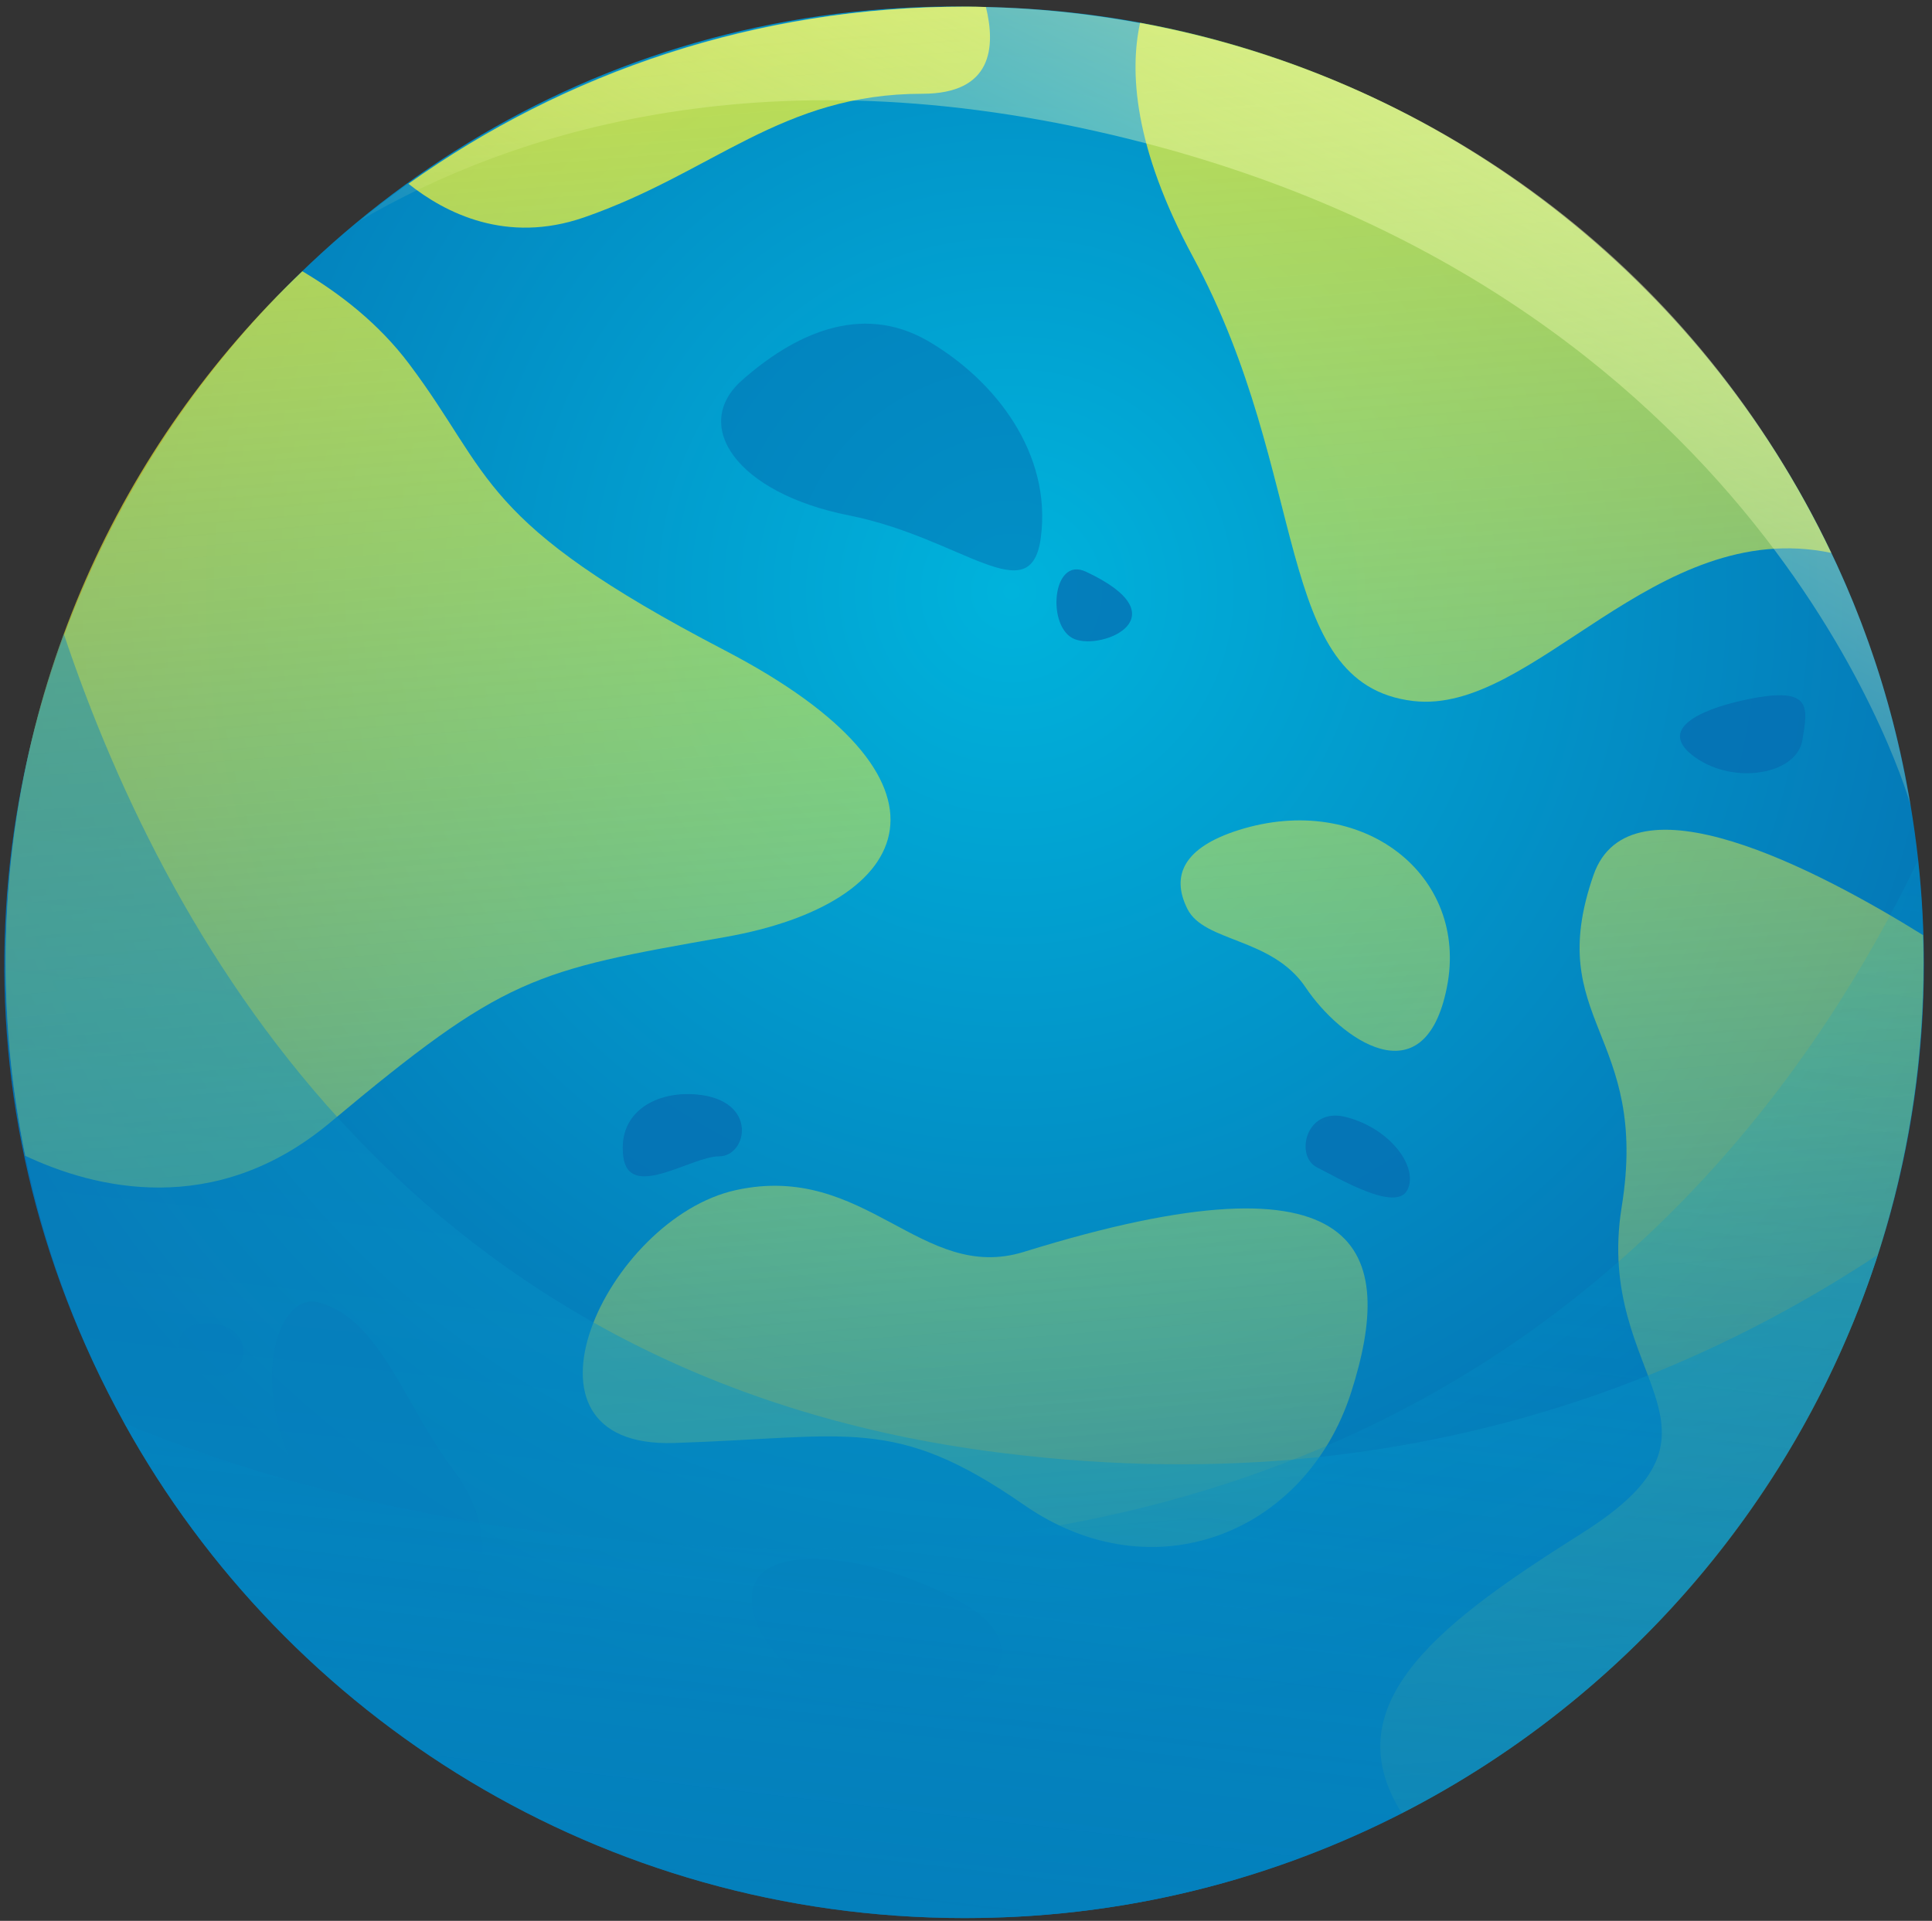 <svg width="176" height="175" viewBox="0 0 176 175" fill="none" xmlns="http://www.w3.org/2000/svg">
<rect x="0" y="0" width="176" height="175" fill="#333333" stroke="none"/>
<path d="M87.865 174.748C54.909 174.748 26.197 156.553 11.333 129.685C-21.46 70.445 23.771 -1.469 89.799 0.638C131.802 1.487 167.282 32.34 174.05 73.369C182.932 126.32 141.88 174.748 87.865 174.748Z" fill="url(#paint0_radial_13_4)"/>
<g opacity="0.75">
<path d="M122.559 101.756C118.937 100.857 117.937 105.349 119.986 106.361C122.034 107.39 127.18 110.461 128.213 108.403C129.245 106.361 126.672 102.784 122.559 101.756Z" fill="#056DB1"/>
<path d="M158.53 63.863C155.023 64.663 150.828 66.427 154.417 68.991C158.022 71.556 163.66 70.527 164.184 67.456C164.692 64.369 165.217 62.328 158.53 63.863Z" fill="#056DB1"/>
<path d="M88.127 146.312C80.589 141.804 69.625 140.171 68.593 144.777C67.56 149.383 74.754 156.553 83.489 155.524C92.241 154.511 93.273 149.383 88.127 146.312Z" fill="#056DB1"/>
<path d="M112.71 171.171C105.909 173.18 98.763 174.389 91.372 174.666C93.06 164.001 103.237 167.365 108.678 168.835C110.268 169.276 111.595 170.142 112.71 171.171Z" fill="#056DB1"/>
<path d="M40.34 145.806C43.666 147.259 45.993 140.171 41.372 134.03C36.751 127.888 34.686 120.195 29.032 118.66C23.378 117.125 20.297 137.1 40.34 145.806Z" fill="#056DB1"/>
<path d="M17.724 120.702C15.905 121.028 15.151 124.801 19.265 125.308C23.378 125.83 23.378 119.689 17.724 120.702Z" fill="#056DB1"/>
<path d="M63.463 99.714C59.841 99.387 56.269 101.249 56.777 105.349C57.285 109.448 62.939 105.349 65.512 105.349C68.085 105.349 69.117 100.22 63.463 99.714Z" fill="#056DB1"/>
<path d="M98.927 52.087C95.813 50.617 95.322 57.215 97.895 58.228C100.468 59.257 107.662 56.17 98.927 52.087Z" fill="#056DB1"/>
</g>
<path d="M66.036 85.374C48.566 88.444 45.994 88.951 30.064 102.278C19.527 111.082 8.53 108.24 2.303 105.3C1.139 99.616 0.517 93.72 0.517 87.677C0.517 62.916 10.89 40.556 27.541 24.713C30.966 26.738 34.505 29.482 37.259 33.141C44.961 43.381 43.421 47.481 66.036 59.257C88.635 71.033 83.506 82.303 66.036 85.374Z" fill="url(#paint1_linear_13_4)"/>
<path d="M166.823 50.372C150.697 47.007 139.701 65.186 128.721 63.863C115.872 62.328 119.478 43.381 108.678 23.406C103.27 13.41 102.893 6.485 103.86 2.075C131.769 7.204 155.007 25.562 166.823 50.372Z" fill="url(#paint2_linear_13_4)"/>
<path d="M175.23 87.677C175.23 121.47 155.925 150.755 127.705 165.193C121.264 155.05 131.703 147.521 144.142 139.665C159.563 129.93 145.174 125.83 147.731 109.955C150.304 94.079 140.536 93.05 145.158 79.739C148.452 70.233 165.627 79.249 175.181 85.194C175.214 86.01 175.23 86.844 175.23 87.677Z" fill="url(#paint3_linear_13_4)"/>
<path d="M93.273 114.054C83.932 116.945 78.884 105.855 67.069 108.419C55.253 110.984 45.485 131.972 61.415 131.465C77.344 130.959 81.457 128.901 93.273 137.1C105.089 145.299 118.97 139.665 123.083 126.859C127.18 114.054 124.607 104.32 93.273 114.054Z" fill="url(#paint4_linear_13_4)"/>
<path d="M112.791 75.639C107.875 77.207 106.63 79.739 108.17 82.809C109.71 85.88 115.872 85.374 118.953 89.979C122.034 94.585 129.753 100.22 131.802 89.979C133.866 79.739 124.099 72.046 112.791 75.639Z" fill="url(#paint5_linear_13_4)"/>
<path opacity="0.5" d="M94.814 49C93.896 55.827 87.619 49 77.344 46.958C67.069 44.917 62.955 38.759 67.577 34.66C72.198 30.56 78.36 27.489 84.538 31.066C90.7 34.66 95.83 41.323 94.814 49Z" fill="#056DB1"/>
<path d="M84.014 8.543C71.166 8.543 65.004 15.713 53.188 19.813C46.141 22.246 40.569 19.421 37.209 16.742C51.5 6.583 68.986 0.605 87.882 0.605C88.537 0.605 89.176 0.605 89.815 0.638C90.717 4.329 90.389 8.543 84.014 8.543Z" fill="url(#paint6_linear_13_4)"/>
<path opacity="0.45" d="M171.067 114.316C163.939 136.447 148.157 154.723 127.704 165.193C122.936 167.627 117.921 169.635 112.709 171.187C105.908 173.196 98.763 174.405 91.372 174.682C90.209 174.731 89.045 174.748 87.865 174.748C54.909 174.748 26.197 156.553 11.333 129.685C7.17 122.172 4.089 113.973 2.303 105.3C1.139 99.616 0.517 93.72 0.517 87.676C0.517 77.158 2.385 67.08 5.81 57.754C15.692 87.17 38.308 125.128 89.717 132.168C99.746 133.539 109.12 133.719 117.872 132.968C139.34 131.09 157.006 123.609 171.067 114.316Z" fill="url(#paint7_linear_13_4)"/>
<path opacity="0.45" d="M175.23 87.676C175.23 96.97 173.771 105.92 171.067 114.316C163.939 136.447 148.157 154.723 127.704 165.193C122.936 167.627 117.921 169.635 112.709 171.187C105.908 173.196 98.763 174.405 91.372 174.682C90.209 174.731 89.045 174.748 87.865 174.748C54.909 174.748 26.197 156.553 11.333 129.685C26.442 135.875 44.437 140.105 65.774 140.938C86.472 141.755 103.647 138.57 117.872 132.952C148.452 120.898 165.495 97.574 174.738 78.367C174.984 80.604 175.132 82.891 175.197 85.177C175.214 86.01 175.23 86.843 175.23 87.676Z" fill="url(#paint8_linear_13_4)"/>
<path d="M174.067 73.417C174.067 73.417 161.628 28.012 104.434 13.067C70.15 4.1 46.354 12.185 32.801 20.09C76.082 -15.124 142.274 -1.143 166.823 50.371C172.526 62.311 173.657 71.751 174.067 73.417Z" fill="url(#paint9_linear_13_4)"/>
<defs>
<radialGradient id="paint0_radial_13_4" cx="0" cy="0" r="1" gradientUnits="userSpaceOnUse" gradientTransform="translate(92.202 53.603) scale(106.022 105.665)">
<stop stop-color="#00B3DC"/>
<stop offset="1" stop-color="#056DB0"/>
</radialGradient>
<linearGradient id="paint1_linear_13_4" x1="30.466" y1="-46.561" x2="50.373" y2="203.879" gradientUnits="userSpaceOnUse">
<stop stop-color="#F2F236"/>
<stop offset="1" stop-color="#F2F236" stop-opacity="0"/>
</linearGradient>
<linearGradient id="paint2_linear_13_4" x1="128.496" y1="-54.353" x2="148.403" y2="196.087" gradientUnits="userSpaceOnUse">
<stop stop-color="#F2F236"/>
<stop offset="1" stop-color="#F2F236" stop-opacity="0"/>
</linearGradient>
<linearGradient id="paint3_linear_13_4" x1="136.28" y1="-54.972" x2="156.187" y2="195.468" gradientUnits="userSpaceOnUse">
<stop stop-color="#F2F236"/>
<stop offset="1" stop-color="#F2F236" stop-opacity="0"/>
</linearGradient>
<linearGradient id="paint4_linear_13_4" x1="75.067" y1="-50.106" x2="94.973" y2="200.334" gradientUnits="userSpaceOnUse">
<stop stop-color="#F2F236"/>
<stop offset="1" stop-color="#F2F236" stop-opacity="0"/>
</linearGradient>
<linearGradient id="paint5_linear_13_4" x1="108.893" y1="-52.795" x2="128.8" y2="197.645" gradientUnits="userSpaceOnUse">
<stop stop-color="#F2F236"/>
<stop offset="1" stop-color="#F2F236" stop-opacity="0"/>
</linearGradient>
<linearGradient id="paint6_linear_13_4" x1="58.994" y1="-48.829" x2="78.901" y2="201.611" gradientUnits="userSpaceOnUse">
<stop stop-color="#F2F236"/>
<stop offset="1" stop-color="#F2F236" stop-opacity="0"/>
</linearGradient>
<linearGradient id="paint7_linear_13_4" x1="74.586" y1="200.395" x2="87.603" y2="81.316" gradientUnits="userSpaceOnUse">
<stop stop-color="#00ACD8"/>
<stop offset="1" stop-color="#0983BD"/>
</linearGradient>
<linearGradient id="paint8_linear_13_4" x1="83.396" y1="195.276" x2="97.944" y2="70.819" gradientUnits="userSpaceOnUse">
<stop stop-color="#056EB1"/>
<stop offset="1" stop-color="#00A9D7" stop-opacity="0.3"/>
</linearGradient>
<linearGradient id="paint9_linear_13_4" x1="151.312" y1="-47.349" x2="96.62" y2="60.864" gradientUnits="userSpaceOnUse">
<stop stop-color="#E2FFB5"/>
<stop offset="1" stop-color="#FFFFB3" stop-opacity="0"/>
</linearGradient>
</defs>
</svg>
